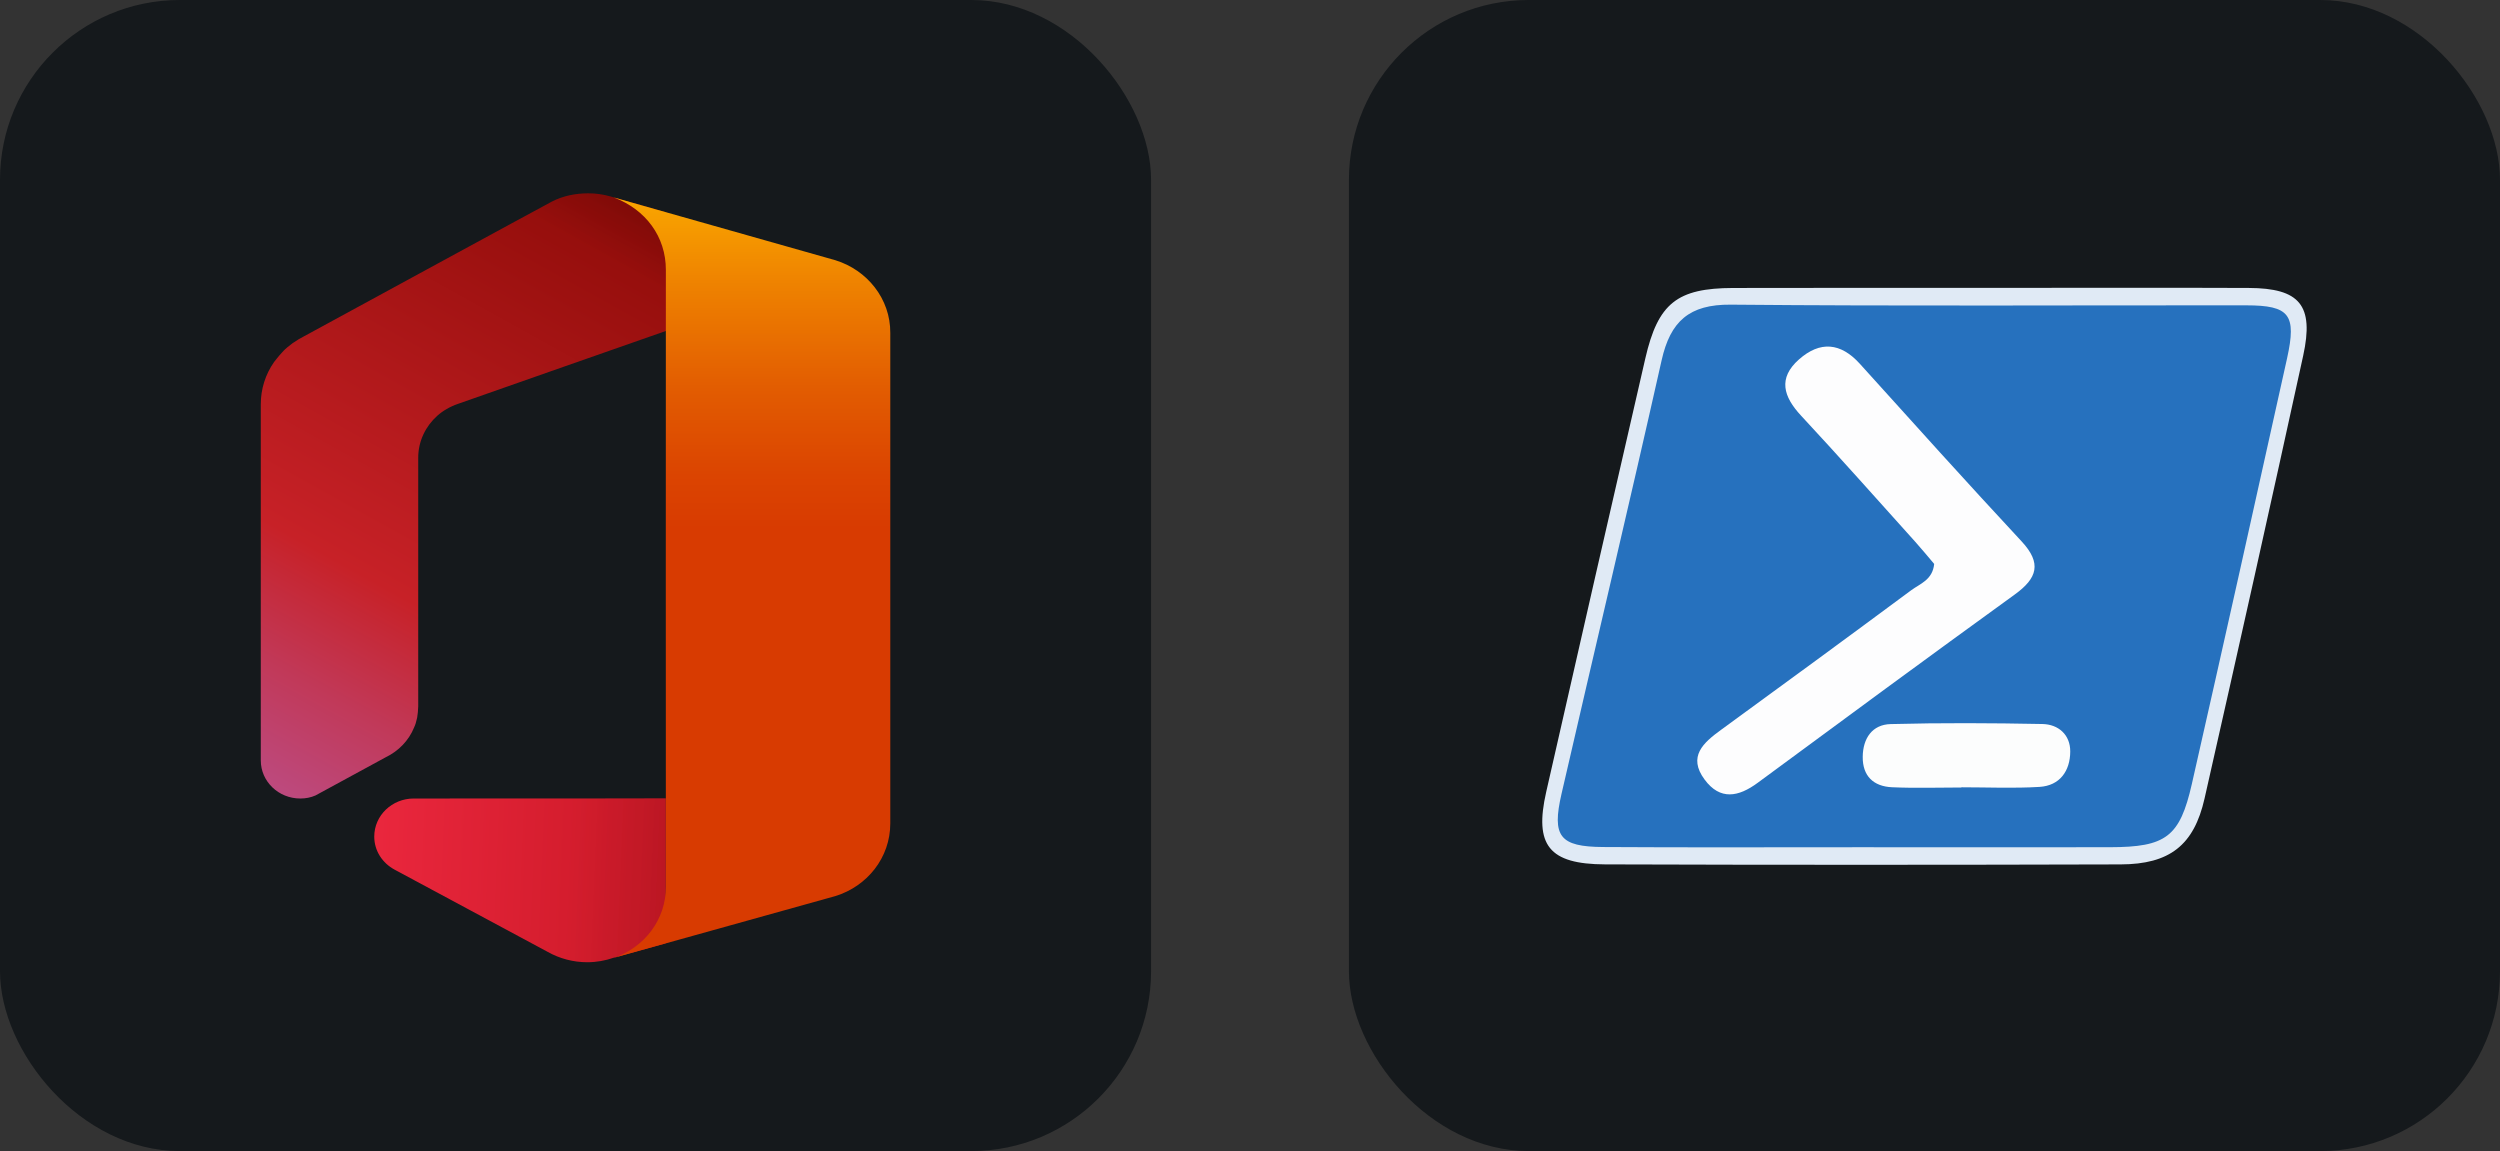 <svg width="104.25" height="48" viewBox="0 0 556 256" 
        fill="none" xmlns="http://www.w3.org/2000/svg" xmlns:xlink="http://www.w3.org/1999/xlink" version="1.1">
        <rect x="0" y="0" width="556" height="256" fill="#333333" stroke="none"/>
        <defs>
            <linearGradient id="icon_0_linearGradient1" x1="68.528" y1="108.394" x2="333.929" y2="119.429" gradientUnits="userSpaceOnUse">
<stop stop-color="#F32B44"/>
<stop offset="0.6" stop-color="#A4070A"/>
</linearGradient>
<linearGradient id="icon_0_linearGradient2" x1="247.218" y1="141.296" x2="129.394" y2="136.396" gradientUnits="userSpaceOnUse">
<stop stop-opacity="0.4"/>
<stop offset="1" stop-opacity="0"/>
</linearGradient>
<linearGradient id="icon_0_linearGradient3" x1="181.303" y1="35.505" x2="76.476" y2="224.177" gradientUnits="userSpaceOnUse">
<stop stop-color="#800600"/>
<stop offset="0.6" stop-color="#C72127"/>
<stop offset="0.728" stop-color="#C13959"/>
<stop offset="0.847" stop-color="#BC4B81"/>
<stop offset="0.942" stop-color="#B95799"/>
<stop offset="1" stop-color="#B85BA2"/>
</linearGradient>
<linearGradient id="icon_0_linearGradient4" x1="184.294" y1="32.114" x2="162.094" y2="72.07" gradientUnits="userSpaceOnUse">
<stop stop-opacity="0.4"/>
<stop offset="1" stop-opacity="0"/>
</linearGradient>
<linearGradient id="icon_0_linearGradient5" x1="167.276" y1="34.295" x2="167.276" y2="201.141" gradientUnits="userSpaceOnUse">
<stop stop-color="#FFB900"/>
<stop offset="0.166" stop-color="#EF8400"/>
<stop offset="0.313" stop-color="#E25C01"/>
<stop offset="0.429" stop-color="#DB4401"/>
<stop offset="0.5" stop-color="#D83B01"/>
</linearGradient>

        </defs>
        
            <g transform="translate(0, 0)">
                <svg width="256" height="256" title="Microsoft Office" viewBox="0 0 256 256" fill="none" xmlns="http://www.w3.org/2000/svg" id="microsoftoffice">
<style>
#microsoftoffice {
    rect {fill: #15191C}

    @media (prefers-color-scheme: light) {
        rect {fill: #F4F2ED}
    }
}
</style>
<rect width="256" height="256" rx="40" fill="#15191C"/>
<path d="M92.022 177.588C87.181 177.588 83.234 181.366 83.234 186.054C83.234 189.241 85.066 191.971 87.792 193.428L121.77 211.679C124.465 213.202 127.507 214.001 130.601 214C132.67 214 134.644 213.637 136.476 212.999L148.084 209.768V177.543C148.132 177.588 92.068 177.588 92.022 177.588Z" fill="url(#icon_0_linearGradient1)"/>
<path d="M92.022 177.588C87.181 177.588 83.234 181.366 83.234 186.054C83.234 189.241 85.066 191.971 87.792 193.428L121.77 211.679C124.465 213.202 127.507 214.001 130.601 214C132.67 214 134.644 213.637 136.476 212.999L148.084 209.768V177.543C148.132 177.588 92.068 177.588 92.022 177.588Z" fill="url(#icon_0_linearGradient2)"/>
<path d="M135.73 43.682C134.125 43.223 132.464 42.993 130.795 43C128.022 43 125.25 43.547 122.758 44.821C122.242 45.049 67.492 74.86 67.492 74.86C66.741 75.225 66.035 75.679 65.377 76.135C65.285 76.18 65.237 76.226 65.143 76.272C64.72 76.589 64.343 76.908 63.922 77.227C63.733 77.364 63.545 77.547 63.405 77.683C63.17 77.909 62.934 78.137 62.747 78.365C62.09 79.047 60.961 80.503 60.961 80.503C59.025 83.261 57.99 86.554 58 89.927V169.122C58 173.812 61.947 177.59 66.789 177.59C68.01 177.59 69.138 177.362 70.172 176.906L85.821 168.395C88.64 167.03 90.897 164.708 92.072 161.84C92.353 161.248 92.587 160.522 92.729 159.791C92.776 159.61 92.824 159.382 92.824 159.2C92.824 159.111 92.87 158.974 92.87 158.883C92.918 158.562 92.964 158.199 92.964 157.882C92.964 157.608 93.012 157.38 93.012 157.107V101.805C93.012 98.117 94.656 94.795 97.242 92.474C98.463 91.382 100.061 90.426 101.941 89.79C103.819 89.106 148.278 73.541 148.278 73.541V47.279L135.73 43.682Z" fill="url(#icon_0_linearGradient3)"/>
<path d="M135.73 43.682C134.125 43.223 132.464 42.993 130.795 43C128.022 43 125.25 43.547 122.758 44.821C122.242 45.049 67.492 74.86 67.492 74.86C66.741 75.225 66.035 75.679 65.377 76.135C65.285 76.18 65.237 76.226 65.143 76.272C64.72 76.589 64.343 76.908 63.922 77.227C63.733 77.364 63.545 77.547 63.405 77.683C63.17 77.909 62.934 78.137 62.747 78.365C62.09 79.047 60.961 80.503 60.961 80.503C59.025 83.261 57.99 86.554 58 89.927V169.122C58 173.812 61.947 177.59 66.789 177.59C68.01 177.59 69.138 177.362 70.172 176.906L85.821 168.395C88.64 167.03 90.897 164.708 92.072 161.84C92.353 161.248 92.587 160.522 92.729 159.791C92.776 159.61 92.824 159.382 92.824 159.2C92.824 159.111 92.87 158.974 92.87 158.883C92.918 158.562 92.964 158.199 92.964 157.882C92.964 157.608 93.012 157.38 93.012 157.107V101.805C93.012 98.117 94.656 94.795 97.242 92.474C98.463 91.382 100.061 90.426 101.941 89.79C103.819 89.106 148.278 73.541 148.278 73.541V47.279L135.73 43.682Z" fill="url(#icon_0_linearGradient4)"/>
<path d="M185.781 57.873L136.484 43.903C143.626 46.589 148.089 52.642 148.089 60.016C148.089 60.016 148.045 193.966 148.089 197.197C148.137 204.479 143.344 210.715 136.484 213.036C137.987 212.627 185.781 199.29 185.781 199.29C192.876 197.107 198 190.733 198 183.134V74.029C198.046 66.477 192.876 60.057 185.781 57.873Z" fill="url(#icon_0_linearGradient5)"/>





</svg>
            </g>

            <g transform="translate(300, 0)">
                <svg width="256" height="256" title="PowerShell" viewBox="0 0 256 256" fill="none" xmlns="http://www.w3.org/2000/svg" id="powershell">
<style>
#powershell {
    rect {fill: #15191C}

    @media (prefers-color-scheme: light) {
        rect {fill: #F4F2ED}
    }
}
</style>
<rect width="256" height="256" rx="40" fill="#15191C"/>
<path fill-rule="evenodd" clip-rule="evenodd" d="M142.778 64.026C161.889 64.02 181.001 63.962 200.112 64.042C211.474 64.089 214.677 67.885 212.228 79.106C205.055 111.966 197.722 144.793 190.29 177.596C187.939 187.965 182.539 192.212 171.632 192.244C133.409 192.358 95.186 192.37 56.963 192.239C44.47 192.195 41.183 187.964 43.875 176.124C51.179 143.968 58.521 111.823 65.923 79.69C68.743 67.445 72.98 64.083 85.442 64.047C104.554 63.993 123.666 64.033 142.778 64.026Z" fill="#E0EAF5"/>
<path fill-rule="evenodd" clip-rule="evenodd" d="M113.897 188.423C94.783 188.416 75.668 188.504 56.556 188.379C46.863 188.316 45.101 186.029 47.283 176.549C54.679 144.399 62.314 112.304 69.547 80.118C71.486 71.485 75.669 67.67 84.918 67.755C123.142 68.11 161.372 67.869 199.599 67.908C209.186 67.918 210.795 69.968 208.643 79.691C201.656 111.257 194.625 142.813 187.47 174.341C184.792 186.141 181.708 188.392 169.294 188.42C150.828 188.459 132.362 188.43 113.897 188.423Z" fill="#2671BE"/>
<path fill-rule="evenodd" clip-rule="evenodd" d="M130.161 125.418C128.879 123.915 127.472 122.184 125.982 120.529C117.533 111.145 109.159 101.69 100.56 92.445C96.625 88.215 95.371 84.106 100.097 79.93C104.767 75.802 109.355 76.168 113.639 80.917C125.569 94.138 137.486 107.374 149.614 120.413C154.142 125.283 153.087 128.595 148.1 132.203C128.957 146.059 109.922 160.065 90.909 174.097C86.635 177.252 82.56 178.042 79.108 173.382C75.299 168.242 78.823 165.184 82.773 162.307C96.903 152.015 111.005 141.685 125.047 131.274C127.003 129.824 129.811 128.978 130.161 125.418Z" fill="#FDFDFE"/>
<path fill-rule="evenodd" clip-rule="evenodd" d="M136.213 175.14C131.067 175.14 125.913 175.317 120.779 175.083C116.683 174.898 114.218 172.609 114.269 168.294C114.319 164.215 116.376 161.148 120.468 161.037C131.715 160.736 142.978 160.801 154.229 161.021C157.805 161.09 160.444 163.42 160.422 167.146C160.397 171.42 158.148 174.731 153.571 175.007C147.803 175.356 142.001 175.093 136.213 175.093C136.213 175.107 136.213 175.124 136.213 175.14Z" fill="#FCFDFD"/>
</svg>
            </g>
    </svg>